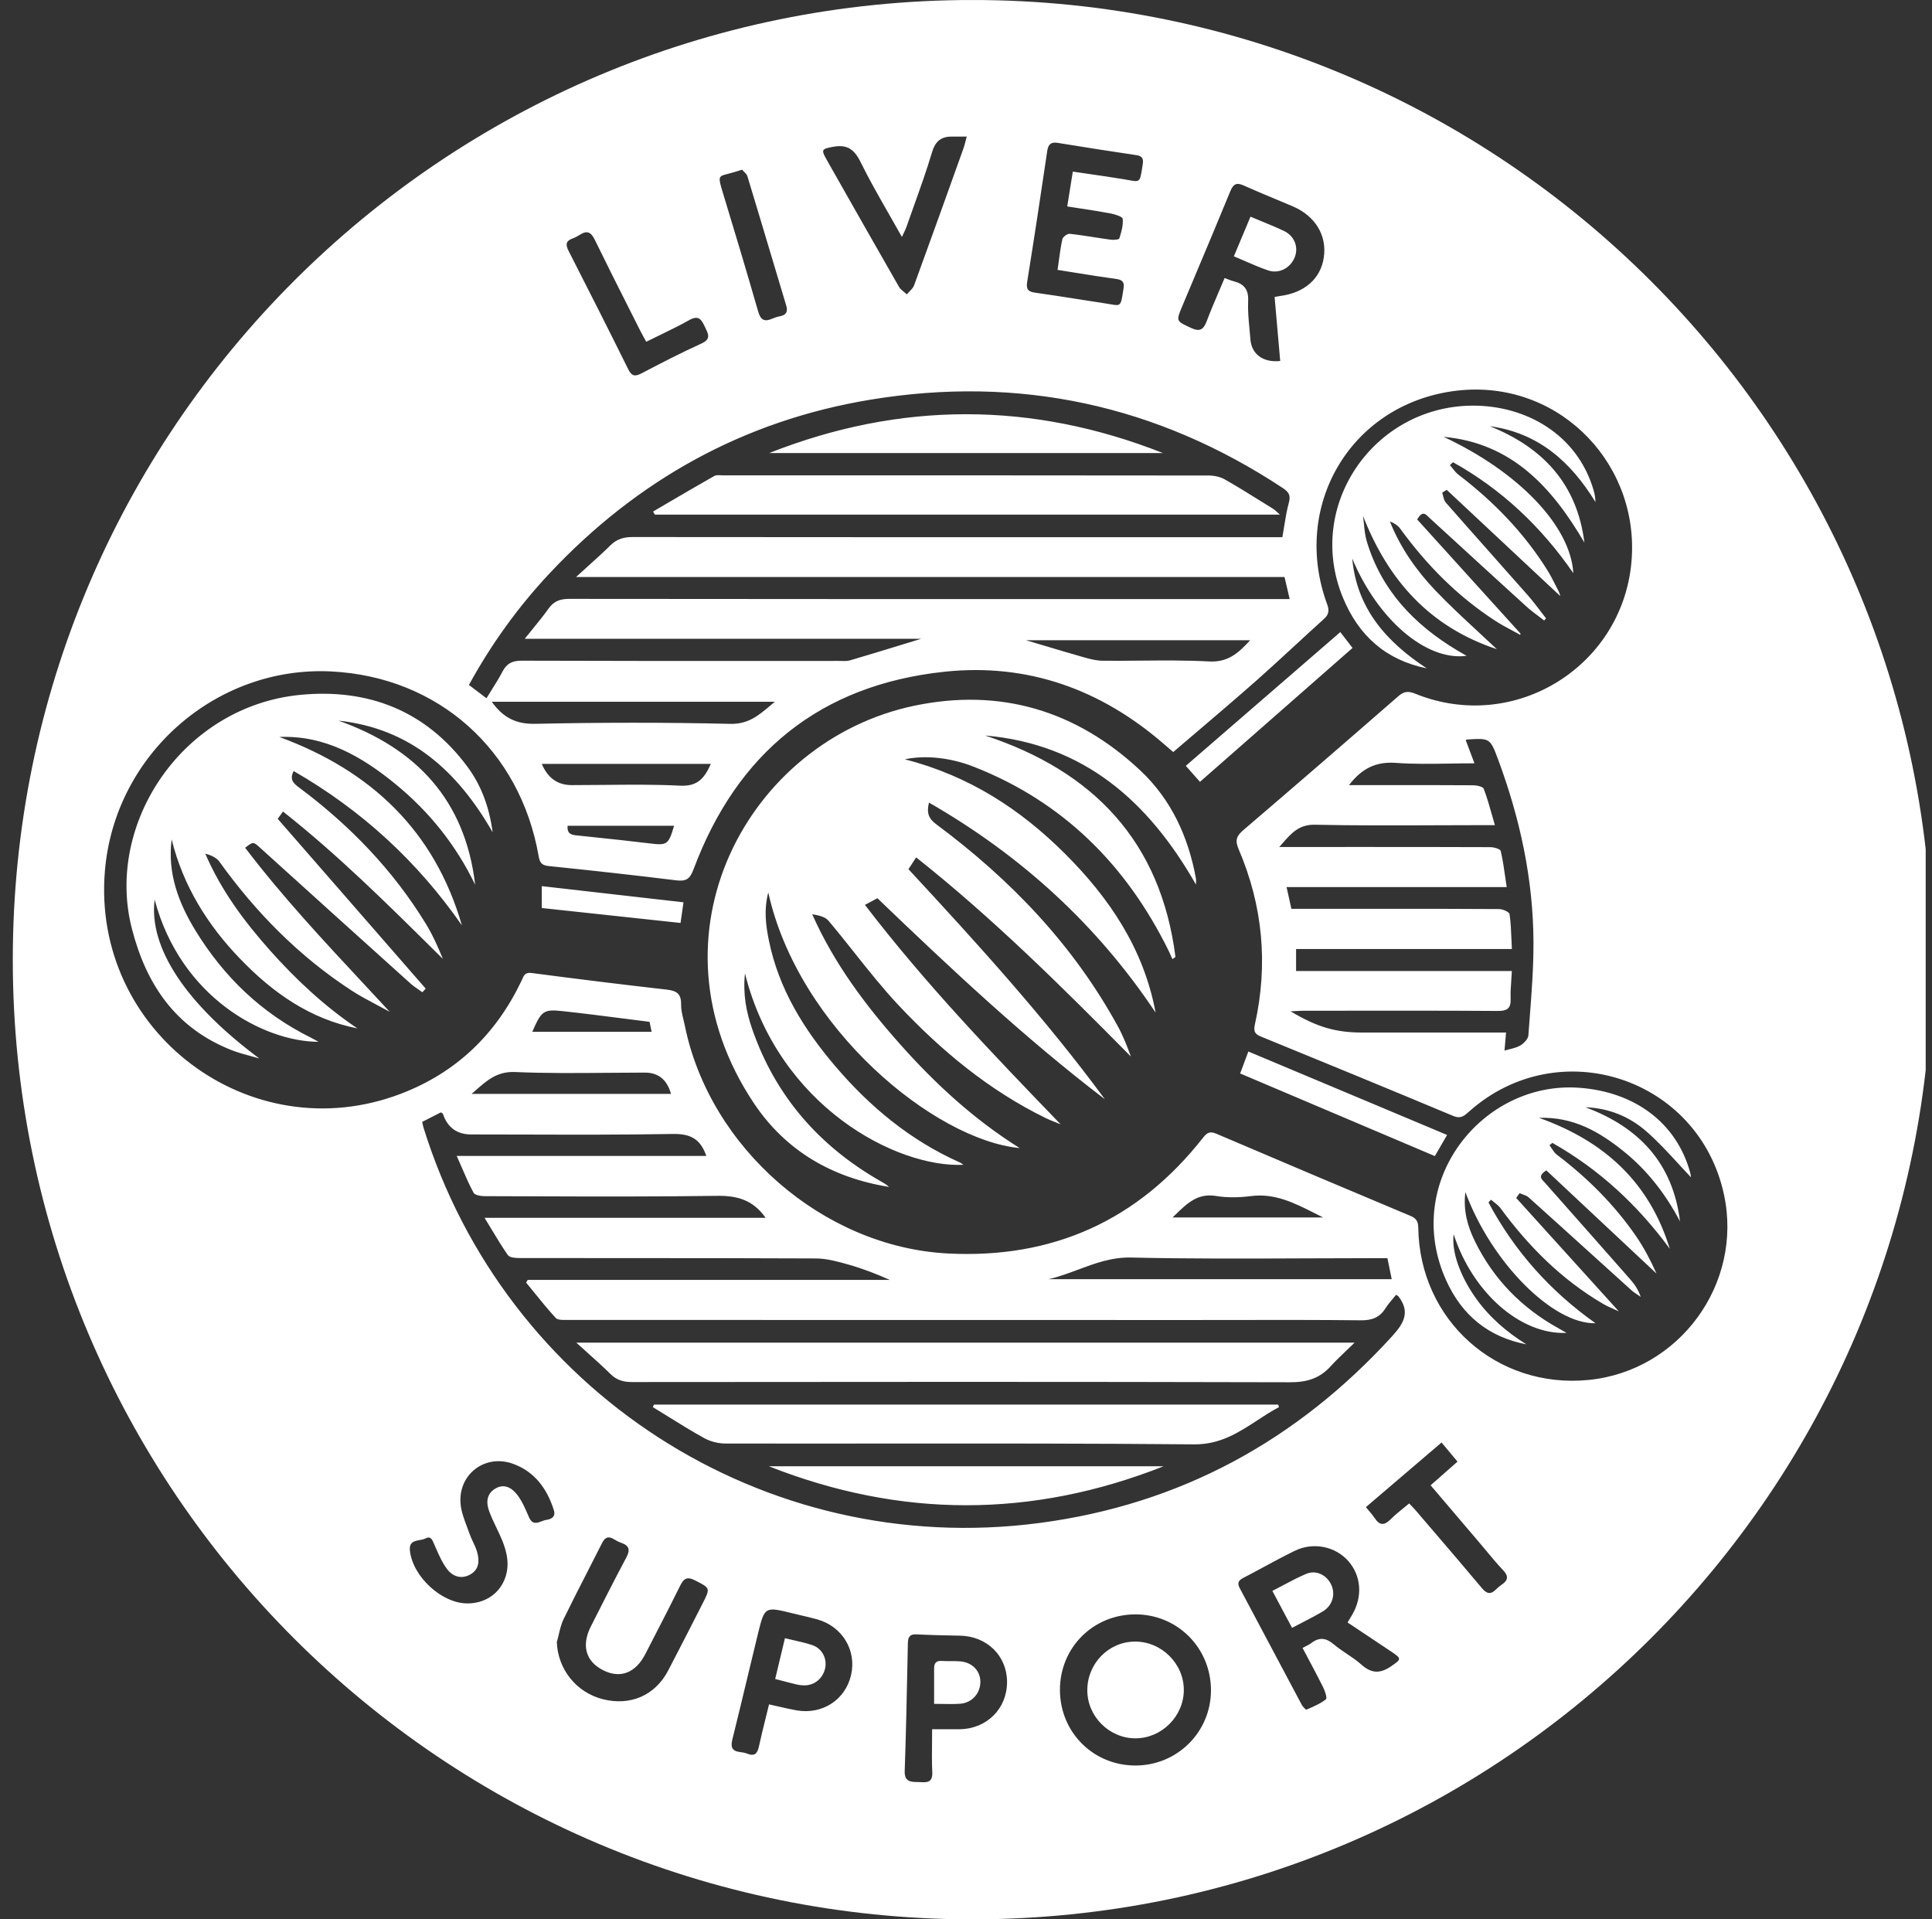 <svg xmlns="http://www.w3.org/2000/svg" fill="none" viewBox="0 0 151 150" height="150" width="151">
<rect x="0" y="0" width="151" height="150" fill="#333333" stroke="none"/>
<g clip-path="url(#clip0_64_186)">
<path fill="white" d="M76 150C117.421 150 151 116.421 151 75C151 33.579 117.421 0 76 0C34.579 0 1 33.579 1 75C1 116.421 34.579 150 76 150ZM75.559 10.673C75.521 10.812 75.489 10.935 75.461 11.047L75.46 11.047C75.407 11.256 75.363 11.427 75.304 11.592L75.303 11.595C74.025 15.165 72.747 18.734 71.445 22.294C71.378 22.479 71.227 22.633 71.076 22.788C71.006 22.859 70.937 22.93 70.875 23.004C70.809 22.941 70.735 22.882 70.662 22.823C70.508 22.699 70.355 22.575 70.262 22.415C68.434 19.229 66.622 16.032 64.81 12.836L64.59 12.447C64.156 11.684 64.245 11.64 65.083 11.479C66.185 11.265 66.757 11.645 67.253 12.652C67.929 14.023 68.689 15.352 69.475 16.728C69.81 17.314 70.15 17.908 70.49 18.518C70.546 18.397 70.596 18.294 70.641 18.201L70.641 18.201L70.641 18.2C70.722 18.034 70.785 17.902 70.834 17.765C71.016 17.243 71.203 16.723 71.389 16.203L71.389 16.201C71.903 14.766 72.417 13.332 72.854 11.874C73.131 10.952 73.644 10.647 74.507 10.673C74.699 10.679 74.89 10.677 75.12 10.675H75.12H75.12H75.12H75.12C75.251 10.675 75.394 10.673 75.558 10.673H75.559ZM82.655 21.092C83.098 21.162 83.533 21.232 83.963 21.301L83.963 21.301L83.963 21.301L83.963 21.301L83.963 21.301L83.963 21.301L83.963 21.301L83.963 21.301L83.963 21.301L83.964 21.301L83.965 21.301L83.965 21.301L83.966 21.301L83.966 21.301L83.966 21.302L83.967 21.302L83.968 21.302L83.968 21.302C85.088 21.482 86.172 21.657 87.26 21.804C87.739 21.869 87.884 22.07 87.817 22.51L87.792 22.675C87.683 23.385 87.637 23.69 87.466 23.795C87.338 23.875 87.138 23.84 86.788 23.778C86.66 23.755 86.512 23.729 86.34 23.704C85.599 23.594 84.859 23.477 84.118 23.36C83.051 23.192 81.984 23.023 80.913 22.875C80.331 22.795 80.19 22.592 80.285 22.007C80.831 18.611 81.346 15.211 81.848 11.809C81.927 11.282 82.132 11.08 82.663 11.165C84.717 11.497 86.77 11.825 88.829 12.127C89.284 12.194 89.377 12.425 89.317 12.81C89.303 12.901 89.29 12.986 89.278 13.065C89.178 13.706 89.133 13.997 88.969 14.102C88.834 14.188 88.618 14.149 88.222 14.076C88.113 14.056 87.99 14.034 87.852 14.011C86.944 13.86 86.032 13.729 85.095 13.594L85.095 13.594L85.095 13.593L85.094 13.593L85.094 13.593L85.093 13.593L85.091 13.593L85.088 13.592L85.087 13.592L85.086 13.592C84.679 13.534 84.267 13.474 83.848 13.412L83.717 14.232L83.713 14.255C83.615 14.866 83.519 15.47 83.413 16.133C83.738 16.184 84.06 16.233 84.378 16.282L84.379 16.282L84.379 16.282C85.198 16.407 85.998 16.529 86.792 16.679C87.142 16.746 87.73 16.928 87.747 17.103C87.797 17.603 87.644 18.138 87.485 18.631C87.454 18.73 87.042 18.763 86.819 18.733C86.384 18.675 85.951 18.608 85.518 18.54L85.517 18.54C84.882 18.441 84.247 18.342 83.608 18.273C83.425 18.253 83.073 18.51 83.032 18.69C82.911 19.23 82.837 19.78 82.757 20.369C82.725 20.602 82.693 20.841 82.657 21.088L82.655 21.092ZM99.62 23.209C99.684 23.944 99.748 24.667 99.81 25.382L99.813 25.417L99.814 25.428C99.897 26.365 99.978 27.289 100.058 28.213C98.705 28.351 97.815 27.671 97.728 26.514C97.708 26.243 97.682 25.971 97.656 25.699C97.587 24.974 97.517 24.247 97.551 23.527C97.595 22.634 97.24 22.192 96.436 21.984C96.292 21.946 96.152 21.894 95.979 21.83L95.979 21.83C95.898 21.8 95.81 21.767 95.711 21.732C95.567 22.077 95.42 22.419 95.274 22.76L95.274 22.761C94.941 23.539 94.61 24.312 94.314 25.098C94.068 25.756 93.778 25.953 93.088 25.629L92.983 25.58C91.922 25.085 91.918 25.084 92.407 23.917C92.735 23.137 93.063 22.357 93.391 21.577C94.32 19.37 95.249 17.161 96.158 14.944C96.391 14.374 96.645 14.242 97.211 14.499C98.027 14.868 98.855 15.212 99.681 15.556L99.682 15.556L99.682 15.556C100.134 15.744 100.585 15.932 101.035 16.124C102.802 16.878 103.724 18.403 103.464 20.13C103.215 21.78 101.968 22.879 100.058 23.131C99.995 23.139 99.931 23.151 99.841 23.168L99.841 23.168L99.766 23.182C99.723 23.19 99.674 23.199 99.618 23.209H99.62ZM96.436 20.032C96.727 20.153 97.008 20.275 97.284 20.395L97.284 20.395C97.908 20.667 98.505 20.927 99.118 21.134C99.988 21.427 100.878 20.932 101.203 20.077C101.498 19.305 101.172 18.445 100.363 18.056C99.778 17.776 99.176 17.529 98.558 17.275L98.558 17.275C98.287 17.164 98.012 17.052 97.735 16.934C97.296 17.978 96.891 18.943 96.435 20.032H96.436ZM91.694 58.776C92.336 58.226 92.976 57.681 93.614 57.138C95.129 55.847 96.629 54.569 98.106 53.266C99.17 52.326 100.213 51.365 101.257 50.403C101.989 49.728 102.722 49.052 103.462 48.385C103.844 48.041 103.917 47.74 103.729 47.231C100.923 39.617 105.469 31.747 113.486 30.58C121.44 29.422 127.991 35.858 127.538 43.542C127.041 51.962 118.452 57.395 110.611 54.214C110.074 53.996 109.738 54.019 109.296 54.404C105.277 57.908 101.245 61.395 97.193 64.859C96.656 65.318 96.501 65.651 96.808 66.364C98.701 70.78 99.126 75.358 98.081 80.053C97.971 80.552 98.033 80.797 98.53 81C103.559 83.055 108.584 85.123 113.596 87.219C114.163 87.457 114.445 87.205 114.798 86.889L114.816 86.873C121.812 80.63 132.777 84.204 134.742 93.361C136.239 100.335 131.261 107.146 124.157 107.846C116.975 108.553 110.946 103.177 110.849 95.951C110.843 95.454 110.689 95.214 110.239 95.024C105.177 92.899 100.118 90.762 95.071 88.605C94.584 88.396 94.348 88.503 94.041 88.895C88.957 95.384 82.273 98.393 74.056 97.96C64.346 97.448 55.456 89.71 53.519 80.132C53.488 79.98 53.451 79.828 53.414 79.675C53.319 79.282 53.224 78.888 53.232 78.496C53.25 77.67 52.884 77.428 52.12 77.341C48.592 76.941 45.066 76.504 41.546 76.041C41.051 75.975 40.941 76.231 40.818 76.519L40.818 76.519C40.798 76.566 40.777 76.615 40.754 76.663C38.764 80.834 35.652 83.831 31.326 85.481C19.549 89.977 7.151 80.625 8.199 68.061C8.956 58.985 16.872 52.017 25.904 52.475C34.247 52.901 40.657 58.603 42.102 66.926C42.199 67.483 42.389 67.633 42.928 67.688C46.24 68.028 49.55 68.393 52.855 68.8C53.619 68.893 53.92 68.703 54.204 67.943C57.606 58.831 64.11 53.527 73.821 52.497C80.308 51.809 86.025 53.864 90.949 58.131C91.084 58.249 91.221 58.365 91.388 58.508L91.389 58.509L91.398 58.517C91.486 58.592 91.584 58.675 91.694 58.77V58.776ZM93.474 69.132C93.474 69.077 93.477 69.023 93.479 68.971C93.484 68.861 93.489 68.755 93.471 68.655C92.878 65.398 91.537 62.474 89.119 60.208C84.123 55.528 78.176 53.749 71.46 55.154C58.466 57.873 50.173 73.126 58.922 86.219C61.418 89.953 65.056 92.05 69.487 92.759C69.303 92.585 69.087 92.463 68.872 92.34L68.817 92.309C64.028 89.57 60.609 85.668 58.792 80.428C58.329 79.091 58.056 77.708 58.224 76.074C60.841 86.498 70.11 91.282 75.299 91.03C75.261 91.006 75.227 90.981 75.195 90.959C75.127 90.911 75.067 90.869 75.002 90.84C71.147 89.12 67.982 86.496 65.27 83.309C62.833 80.445 60.878 77.305 60.106 73.554C59.858 72.35 59.688 71.13 60.046 69.748C62.401 80.377 73.051 89.091 79.696 89.725C76.101 87.47 73.091 84.691 70.35 81.609C67.625 78.543 65.18 75.281 63.48 71.449C63.97 71.534 64.485 71.64 64.751 71.955C65.445 72.776 66.114 73.619 66.784 74.461L66.784 74.462L66.784 74.462L66.784 74.462L66.784 74.462L66.785 74.463L66.785 74.463L66.785 74.463L66.785 74.463L66.786 74.464L66.786 74.464L66.786 74.464L66.786 74.465L66.787 74.465L66.787 74.465L66.787 74.465L66.787 74.466L66.787 74.466L66.788 74.466L66.788 74.466L66.788 74.467L66.788 74.467L66.789 74.467L66.789 74.468C67.897 75.862 69.004 77.256 70.219 78.55C73.559 82.107 77.293 85.209 81.722 87.376C81.978 87.502 82.245 87.607 82.511 87.713L82.511 87.713C82.64 87.764 82.769 87.815 82.897 87.868C77.569 82.345 72.29 76.85 67.602 70.717L68.575 70.198C74.312 75.699 80.06 81.105 86.354 85.908C81.677 79.552 76.384 73.736 71.004 67.93C71.104 67.775 71.207 67.618 71.316 67.451L71.365 67.374L71.605 67.006C77.618 71.774 83.018 77.138 88.385 82.569C88.094 81.757 87.78 80.963 87.374 80.22C83.887 73.841 78.976 68.728 73.182 64.424C72.57 63.969 72.412 63.531 72.606 62.724C79.828 66.873 85.739 72.272 90.319 79.135C89.396 74.171 86.725 70.197 83.23 66.711C79.756 63.249 75.752 60.635 70.722 59.34C72.274 59.011 74.229 59.185 76.114 59.925C83.09 62.662 88.019 67.593 91.311 74.251C91.386 74.403 91.455 74.556 91.524 74.71L91.564 74.8L91.601 74.882L91.634 74.954C91.673 74.927 91.713 74.9 91.753 74.872L91.808 74.834C91.829 74.82 91.85 74.805 91.871 74.791C90.727 65.778 85.467 60.268 76.988 57.48C84.728 58.146 89.774 62.645 93.474 69.132ZM36.534 59.922C37.618 61.384 38.237 63.069 38.505 65.045C35.731 60.211 32.045 56.921 26.453 56.319C32.553 58.483 36.364 62.54 37.137 69.145C35.65 66.061 33.558 63.442 30.915 61.28C28.268 59.115 25.398 57.453 21.834 57.595C28.966 60.223 33.952 64.892 36.1 72.317C32.628 67.329 28.273 63.316 22.952 60.26C22.612 60.922 22.936 61.217 23.364 61.537C27.319 64.487 30.706 67.976 33.288 72.204C33.815 73.066 34.227 73.996 34.615 74.942L34.014 74.347C30.188 70.558 26.376 66.783 22.117 63.421C22.003 63.58 21.905 63.717 21.826 63.828L21.826 63.828L21.707 63.994L26.048 68.975L26.07 69C28.477 71.762 30.874 74.513 33.272 77.263C33.213 77.327 33.154 77.39 33.095 77.454L33.008 77.546C32.908 77.473 32.806 77.401 32.703 77.33L32.703 77.33C32.484 77.177 32.264 77.025 32.066 76.848C28.168 73.339 24.271 69.825 20.384 66.304L20.324 66.25C19.794 65.768 19.791 65.765 19.16 66.254C22.029 70.025 25.249 73.478 28.491 76.956L28.492 76.957L28.493 76.957L28.494 76.958L28.494 76.959L28.494 76.959L28.494 76.959L28.494 76.959L28.494 76.959L28.494 76.959L28.494 76.959L28.495 76.96L28.495 76.96C29.15 77.663 29.807 78.367 30.461 79.075C30.142 78.898 29.819 78.727 29.496 78.557C28.803 78.19 28.11 77.824 27.456 77.398C23.359 74.726 19.989 71.299 17.142 67.335C16.912 67.013 16.478 66.838 16.043 66.708C17.277 69.582 19.088 72.015 21.119 74.294C23.154 76.578 25.381 78.653 27.934 80.372C24.227 79.643 21.312 77.576 18.764 74.929C16.208 72.277 14.311 69.223 13.416 65.599C13.078 68.236 13.948 70.55 15.273 72.717C17.495 76.351 20.465 79.2 24.307 81.099C24.415 81.152 24.521 81.211 24.654 81.285L24.655 81.286L24.655 81.286L24.655 81.286C24.726 81.326 24.804 81.369 24.894 81.419C20.617 81.409 14.115 77.951 12.086 70.305C11.611 74.076 14.545 78.46 20.264 82.719C20.034 82.651 19.802 82.588 19.571 82.526L19.57 82.526L19.57 82.526L19.569 82.526C19.073 82.392 18.578 82.258 18.103 82.072C13.745 80.357 11.436 76.973 10.306 72.572C8.194 64.351 14.291 55.184 23.492 54.302C28.779 53.796 33.285 55.538 36.534 59.922ZM110.766 40.588C111.16 39.913 111.404 40.156 111.643 40.394L111.668 40.419L111.698 40.448C111.713 40.462 111.728 40.476 111.743 40.49C112.344 41.04 112.945 41.591 113.546 42.142L113.548 42.143C115.464 43.899 117.38 45.654 119.304 47.401C119.6 47.67 119.921 47.912 120.243 48.154C120.391 48.266 120.539 48.377 120.685 48.491L120.733 48.438L120.757 48.411C120.783 48.382 120.809 48.352 120.834 48.323C120.688 48.137 120.544 47.948 120.4 47.76L120.4 47.76L120.399 47.759L120.399 47.758L120.399 47.758L120.398 47.758L120.398 47.757L120.398 47.757C120.076 47.334 119.753 46.911 119.402 46.513C118.451 45.433 117.497 44.358 116.542 43.283L116.541 43.282L116.54 43.281L116.539 43.28L116.539 43.279L116.538 43.278L116.537 43.277L116.536 43.276L116.535 43.276L116.535 43.275L116.534 43.274L116.533 43.273L116.532 43.272L116.531 43.271L116.531 43.27L116.53 43.269L116.529 43.268L116.528 43.267L116.527 43.265L116.526 43.264C115.348 41.938 114.17 40.611 113 39.276C112.885 39.146 112.838 38.955 112.792 38.764C112.77 38.675 112.748 38.586 112.72 38.503L112.893 38.394L113.071 38.281C116.023 41.042 118.974 43.802 121.952 46.589C121.94 46.552 121.928 46.513 121.917 46.475C121.893 46.392 121.869 46.309 121.83 46.234C121.754 46.086 121.678 45.937 121.603 45.788C121.391 45.367 121.178 44.946 120.929 44.547C119.095 41.615 116.72 39.185 113.981 37.091C113.805 36.957 113.664 36.776 113.523 36.596C113.457 36.512 113.391 36.427 113.321 36.348L113.37 36.303L113.442 36.235C113.483 36.197 113.523 36.16 113.563 36.123C117.35 38.236 120.439 41.135 122.966 44.792C122.751 41.074 118.633 36.849 112.823 34.137C118.173 34.624 121.307 38.095 123.831 42.402C123.266 37.836 120.6 34.977 116.44 33.309C120.235 33.824 122.766 36.086 124.697 39.235C124.689 38.937 124.647 38.651 124.569 38.376C123.306 33.921 119.215 31.665 115.043 31.702C107.367 31.769 101.987 39.513 104.962 46.714C106.194 49.695 108.322 51.582 111.513 52.234C108.369 50.17 106.042 47.57 105.687 43.649C107.657 48.378 111.443 51.679 114.626 51.254C114.523 51.194 114.428 51.14 114.339 51.089L114.338 51.089C114.166 50.99 114.014 50.904 113.865 50.813C110.519 48.801 107.966 46.126 106.822 42.302C106.693 41.867 106.647 41.407 106.601 40.948V40.948C106.58 40.739 106.559 40.531 106.531 40.325C108.514 45.384 111.763 49 116.99 50.735C116.493 50.265 115.996 49.804 115.502 49.347L115.502 49.347L115.502 49.346L115.501 49.346L115.501 49.346L115.501 49.346L115.501 49.346L115.501 49.346L115.501 49.346L115.501 49.346C114.366 48.295 113.249 47.261 112.2 46.161C110.701 44.591 109.454 42.814 108.629 40.752C108.976 40.882 109.261 41.072 109.449 41.332C111.513 44.166 113.936 46.623 116.89 48.533C117.307 48.803 117.747 49.038 118.187 49.273L118.187 49.273C118.396 49.385 118.605 49.496 118.812 49.612L118.845 49.522C117.427 47.956 116.009 46.389 114.595 44.828C113.313 43.411 112.034 41.999 110.763 40.595L110.766 40.588ZM116.337 93.971L116.533 93.759C116.613 93.829 116.698 93.895 116.783 93.962C116.963 94.102 117.143 94.243 117.273 94.419C119.484 97.428 122.074 100.023 125.321 101.915C125.575 102.063 125.845 102.182 126.127 102.306L126.127 102.306L126.127 102.307L126.127 102.307L126.127 102.307L126.127 102.307C126.256 102.364 126.388 102.422 126.521 102.484C124.933 100.729 123.364 98.995 121.803 97.27C120.7 96.051 119.601 94.837 118.502 93.622L118.503 93.62L118.645 93.42L118.704 93.337L118.767 93.249C118.843 93.283 118.925 93.312 119.006 93.342C119.179 93.404 119.353 93.466 119.479 93.581C121.136 95.068 122.787 96.563 124.438 98.058C125.462 98.985 126.486 99.912 127.511 100.837C127.658 100.97 127.826 101.08 127.994 101.191C128.031 101.216 128.069 101.24 128.106 101.265C128.149 101.294 128.192 101.323 128.234 101.354C128.048 100.802 127.769 100.387 127.441 100.013C125.224 97.49 122.999 94.974 120.772 92.46C120.742 92.426 120.71 92.393 120.678 92.359C120.442 92.113 120.211 91.873 120.857 91.465L122.009 92.545C124.482 94.862 126.975 97.198 129.47 99.533C129.015 98.523 128.499 97.52 127.864 96.601C126.163 94.136 124.064 92.047 121.677 90.238C121.512 90.113 121.391 89.928 121.27 89.743C121.215 89.66 121.161 89.576 121.102 89.498L121.167 89.448L121.218 89.409L121.219 89.407C121.257 89.378 121.294 89.349 121.332 89.32C124.999 91.394 128.014 94.197 130.506 97.595C128.931 92.445 125.438 89.193 120.279 87.36C122.986 87.269 125.001 88.456 126.881 89.963C128.758 91.467 130.188 93.335 131.306 95.453C130.748 90.903 128.098 88.091 123.912 86.534C125.728 86.596 127.343 87.256 128.671 88.416C129.571 89.202 130.385 90.087 131.171 90.942C131.506 91.307 131.836 91.665 132.165 92.009L132.164 91.998C132.159 91.953 132.141 91.787 132.096 91.627C131.035 87.755 127.774 85.326 123.422 85.011C115.86 84.464 109.553 92.355 113.026 100.058C114.256 102.787 116.328 104.491 119.295 105.063C117.752 104.097 116.397 102.935 115.338 101.442C114.11 99.707 113.441 97.81 113.613 96.458C115.086 101.007 118.839 104.331 122.439 104.167C122.33 104.106 122.235 104.051 122.148 104.002C122.022 103.93 121.915 103.868 121.807 103.809C118.932 102.215 116.728 99.97 115.278 97.014C114.706 95.849 114.35 94.624 114.53 93.162C116.562 98.666 121.382 103.506 124.701 103.412C121.152 100.903 118.365 97.77 116.338 93.977L116.337 93.971ZM96.928 83.894C102.03 86.059 107.079 88.201 112.145 90.35L112.205 90.246L112.207 90.242L112.212 90.234C112.526 89.692 112.798 89.224 113.101 88.698C111.075 87.848 109.059 87.001 107.044 86.155C103.887 84.829 100.736 83.506 97.568 82.177C97.338 82.792 97.148 83.3 96.926 83.894H96.928ZM93.788 61.102C97.781 57.598 101.73 54.132 105.711 50.638C105.376 50.205 105.084 49.827 104.765 49.414L104.754 49.4C102.701 51.176 100.666 52.938 98.636 54.695L98.597 54.729L98.596 54.73L98.596 54.73C96.623 56.438 94.655 58.142 92.679 59.852C92.874 60.072 93.05 60.27 93.222 60.465L93.223 60.465L93.229 60.473C93.414 60.681 93.594 60.884 93.788 61.103V61.102ZM53.42 70.517C52.138 70.371 50.866 70.225 49.598 70.081C47.18 69.804 44.775 69.53 42.343 69.253V70.963L45.095 71.259C47.783 71.548 50.469 71.837 53.189 72.13L53.224 71.886C53.292 71.41 53.352 70.991 53.42 70.518V70.517ZM32.993 87.68C33.275 87.535 33.551 87.395 33.82 87.258C34.036 87.148 34.247 87.04 34.455 86.934C34.469 86.944 34.483 86.953 34.497 86.96C34.511 86.968 34.524 86.976 34.537 86.982C34.577 87.004 34.607 87.02 34.615 87.043C34.974 88.12 35.714 88.659 36.835 88.66C38.252 88.66 39.67 88.664 41.087 88.668H41.087H41.087H41.087H41.087H41.087H41.087H41.087H41.087H41.087H41.087H41.088H41.088H41.088H41.088H41.088H41.088H41.088H41.088H41.088H41.088H41.088H41.088L41.096 88.668C44.927 88.679 48.758 88.689 52.587 88.621C53.925 88.598 54.737 88.977 55.204 90.338H35.695C35.826 90.632 35.947 90.912 36.065 91.183L36.065 91.184L36.066 91.185L36.066 91.185C36.384 91.921 36.671 92.582 37.012 93.214C37.115 93.407 37.579 93.482 37.877 93.482C39.062 93.485 40.246 93.489 41.431 93.494H41.431H41.431H41.432H41.432H41.432H41.433H41.433H41.434H41.434H41.434H41.435H41.435H41.435H41.436H41.436H41.437H41.437H41.437H41.438H41.438C46.307 93.511 51.177 93.528 56.045 93.457C57.617 93.434 58.856 93.776 59.839 95.174H37.872C38.066 95.489 38.246 95.79 38.42 96.079L38.42 96.079L38.42 96.079L38.421 96.079L38.421 96.079C38.861 96.811 39.257 97.469 39.699 98.093C39.837 98.286 40.294 98.318 40.604 98.318C43.277 98.322 45.951 98.323 48.625 98.323C53.674 98.324 58.724 98.325 63.773 98.35C64.63 98.353 65.503 98.6 66.34 98.836C67.425 99.143 68.482 99.555 69.552 100.028H41.246C41.225 100.063 41.204 100.098 41.183 100.132C41.162 100.167 41.142 100.202 41.121 100.237C41.324 100.483 41.525 100.732 41.727 100.981L41.727 100.981C42.282 101.666 42.837 102.352 43.433 102.999C43.583 103.163 43.954 103.159 44.259 103.156C44.298 103.156 44.336 103.155 44.373 103.155C60.578 103.162 76.784 103.162 92.989 103.162H93.044C94.205 103.162 95.367 103.16 96.528 103.159L96.542 103.158H96.542H96.542H96.542H96.542H96.542H96.543H96.543H96.543H96.543H96.543H96.543H96.543H96.543H96.543H96.543H96.543H96.543H96.544H96.544H96.544H96.544H96.544H96.544C99.823 103.153 103.101 103.148 106.379 103.184C107.257 103.194 107.852 102.945 108.307 102.217C108.466 101.962 108.662 101.731 108.856 101.502C108.943 101.399 109.03 101.296 109.113 101.192C109.147 101.212 109.176 101.227 109.2 101.24L109.2 101.24L109.2 101.24L109.2 101.24C109.244 101.263 109.273 101.278 109.291 101.302C110.221 102.505 109.756 103.384 108.821 104.411C101.37 112.587 92.241 117.576 81.25 119.023C59.616 121.87 39.469 108.633 33.102 88.128C33.074 88.041 33.055 87.95 33.032 87.841C33.022 87.792 33.011 87.739 32.998 87.681L32.993 87.68ZM45.046 104.932C45.36 105.219 45.658 105.486 45.945 105.744C46.58 106.313 47.156 106.83 47.705 107.375C48.198 107.865 48.731 108.011 49.415 108.01C66.555 107.993 83.693 107.981 100.833 108.026C102.132 108.03 103.134 107.73 103.994 106.784C104.374 106.366 104.784 105.974 105.226 105.552C105.433 105.354 105.647 105.15 105.869 104.932H45.046ZM51.069 109.869C51.083 109.836 51.097 109.803 51.111 109.77H99.9C99.908 109.796 99.916 109.823 99.925 109.85C99.933 109.876 99.942 109.903 99.95 109.93L99.962 109.968C99.375 110.278 98.822 110.639 98.27 111C96.814 111.95 95.365 112.897 93.333 112.879C85.265 112.806 77.196 112.811 69.127 112.816C64.98 112.819 60.833 112.822 56.686 112.814C56.134 112.812 55.524 112.66 55.044 112.395C54.069 111.856 53.121 111.267 52.172 110.678L52.172 110.678C51.79 110.441 51.408 110.204 51.025 109.97L51.038 109.938L51.069 109.869ZM60.094 114.592C70.362 118.645 80.651 118.661 90.941 114.592H60.094ZM99.178 41.984H100.225C100.278 41.692 100.323 41.408 100.368 41.129L100.368 41.129L100.368 41.129L100.368 41.129L100.368 41.129L100.368 41.129C100.471 40.489 100.569 39.881 100.733 39.291C100.893 38.718 100.728 38.451 100.268 38.146C90.419 31.64 79.638 29.318 68.025 31.237C58.142 32.869 49.793 37.51 42.943 44.821C40.484 47.443 38.399 50.342 36.649 53.529C36.927 53.74 37.191 53.94 37.458 54.142L37.46 54.144C37.645 54.284 37.831 54.424 38.022 54.569C38.165 54.333 38.307 54.107 38.446 53.887L38.446 53.886L38.446 53.886L38.447 53.885L38.447 53.885L38.447 53.885L38.447 53.885L38.447 53.884L38.447 53.884C38.744 53.411 39.025 52.964 39.267 52.497C39.599 51.857 40.029 51.63 40.776 51.634C47.477 51.659 54.177 51.656 60.878 51.654H60.878H60.878H60.879H60.879H60.879H60.879H60.879H60.88H60.88H60.88H60.88H60.88H60.881H60.881H60.881H60.881H60.881H60.882H60.882H60.882H60.882H60.883C62.43 51.653 63.978 51.652 65.526 51.652C65.599 51.652 65.673 51.654 65.747 51.656C65.984 51.663 66.222 51.67 66.438 51.607C67.768 51.218 69.094 50.811 70.48 50.387L70.482 50.386L70.483 50.386L70.486 50.385L70.486 50.385C70.98 50.233 71.482 50.079 71.994 49.923H41.012C41.233 49.646 41.444 49.386 41.647 49.136C42.094 48.586 42.501 48.084 42.876 47.56C43.289 46.98 43.778 46.803 44.489 46.803C59.975 46.821 75.46 46.82 90.945 46.82H90.945H90.945H90.945H90.945H90.946H90.946H90.946H90.946H90.946H90.946H90.946H90.946H90.946H90.946H90.947H90.947H90.947H90.947H90.947H90.947H90.947H90.947L99.658 46.819H100.798L100.666 46.254C100.578 45.876 100.491 45.505 100.395 45.094H45.023C45.342 44.802 45.645 44.529 45.935 44.267C46.578 43.686 47.158 43.162 47.715 42.615C48.206 42.134 48.738 41.97 49.426 41.97C63.642 41.985 77.859 41.984 92.076 41.984L99.178 41.984ZM51.111 40.098C51.087 40.058 51.063 40.018 51.04 39.978C51.401 39.767 51.762 39.556 52.123 39.344L52.123 39.344L52.124 39.344L52.124 39.343L52.124 39.343L52.125 39.343L52.125 39.343L52.125 39.343L52.126 39.343L52.126 39.342L52.126 39.342L52.127 39.342L52.127 39.342L52.127 39.342L52.128 39.341L52.128 39.341L52.128 39.341L52.129 39.341L52.129 39.341L52.129 39.34L52.13 39.34L52.13 39.34L52.13 39.34C53.358 38.62 54.585 37.901 55.824 37.201C55.967 37.12 56.167 37.132 56.363 37.143C56.431 37.147 56.498 37.151 56.562 37.151L59.473 37.151H59.481C71.147 37.149 82.814 37.148 94.481 37.163C94.903 37.163 95.376 37.266 95.738 37.473C96.762 38.056 97.763 38.68 98.763 39.304L98.764 39.304L98.764 39.304C99.011 39.458 99.258 39.612 99.505 39.765C99.603 39.826 99.689 39.906 99.808 40.016C99.871 40.075 99.944 40.142 100.032 40.218H51.182C51.158 40.178 51.135 40.138 51.111 40.098ZM90.896 35.408C80.638 31.36 70.374 31.36 60.116 35.408H90.896ZM105.432 61.36L105.433 61.359H106.447C107.104 61.359 107.76 61.358 108.417 61.358C110.649 61.356 112.881 61.355 115.113 61.37C115.408 61.372 115.897 61.469 115.965 61.647C116.214 62.292 116.402 62.961 116.603 63.671C116.678 63.937 116.754 64.209 116.837 64.487H115.757C114.54 64.487 113.323 64.492 112.106 64.497H112.105H112.105H112.105H112.105H112.104H112.104H112.104H112.104H112.104H112.103H112.103H112.103H112.103H112.102H112.102H112.102H112.102H112.101H112.101H112.101H112.101H112.1C108.986 64.509 105.871 64.521 102.759 64.454C101.53 64.428 100.919 65.127 100.261 65.881C100.17 65.984 100.079 66.089 99.985 66.193H103.72C104.471 66.193 105.221 66.192 105.971 66.192C109.471 66.192 112.971 66.191 116.47 66.206C116.755 66.206 117.253 66.346 117.292 66.506C117.448 67.162 117.543 67.831 117.644 68.538C117.681 68.796 117.719 69.059 117.76 69.328H100.555C100.688 69.925 100.803 70.443 100.923 70.987L100.925 70.995L100.932 71.027H106.341C107.035 71.027 107.73 71.026 108.425 71.026H108.425H108.425H108.425H108.426H108.426H108.426H108.426H108.426H108.426H108.426H108.426H108.427H108.427H108.427H108.427H108.427H108.427H108.427H108.428H108.428H108.428C111.344 71.025 114.258 71.024 117.173 71.045C117.457 71.049 117.957 71.269 117.982 71.442C118.077 72.079 118.103 72.728 118.131 73.418C118.141 73.662 118.152 73.91 118.165 74.166H101.298V75.888H118.163C118.151 76.134 118.134 76.371 118.118 76.602C118.082 77.105 118.048 77.576 118.067 78.045C118.095 78.805 117.812 79.013 117.055 79.008C113.138 78.981 109.221 78.985 105.303 78.989H105.303H105.303H105.303H105.303H105.303H105.303H105.302H105.302H105.302H105.302H105.302H105.302H105.302H105.302H105.302H105.302H105.302H105.301H105.301H105.301H105.301C104.164 78.99 103.027 78.991 101.89 78.992C101.713 78.992 101.536 79.001 101.303 79.014C101.177 79.021 101.034 79.029 100.867 79.037C102.97 80.288 104.409 80.695 106.491 80.695H116.657H117.71C117.663 81.232 117.627 81.654 117.587 82.105C117.728 82.062 117.868 82.028 118.003 81.994L118.003 81.994C118.305 81.918 118.587 81.848 118.825 81.705C119.1 81.539 119.434 81.2 119.454 80.917C119.485 80.493 119.517 80.068 119.55 79.644L119.55 79.642L119.55 79.641L119.55 79.639L119.551 79.638L119.551 79.636L119.551 79.635L119.551 79.634L119.551 79.632L119.551 79.632C119.705 77.628 119.86 75.622 119.852 73.617C119.832 68.715 118.803 63.981 117.102 59.392C116.466 57.681 116.457 57.681 114.652 57.794L114.643 57.795C114.629 57.796 114.616 57.807 114.598 57.821C114.587 57.83 114.575 57.84 114.56 57.85L114.683 58.176C114.857 58.639 115.036 59.116 115.24 59.655C114.582 59.655 113.938 59.665 113.304 59.675C111.866 59.698 110.478 59.721 109.099 59.62C107.545 59.507 106.438 60.05 105.433 61.359H105.429L105.432 61.36ZM88.742 126.166C85.43 126.169 82.83 128.775 82.842 132.085C82.853 135.398 85.469 137.995 88.775 137.978C92.031 137.961 94.646 135.344 94.646 132.099C94.646 128.791 92.031 126.164 88.742 126.166ZM88.757 135.854C86.705 135.861 84.987 134.156 84.98 132.104H84.982C84.973 130.018 86.634 128.311 88.687 128.293C90.772 128.275 92.529 130.008 92.524 132.079C92.519 134.124 90.801 135.846 88.757 135.854ZM106.279 127.436C105.961 127.224 105.641 127.011 105.32 126.798L105.322 126.796L105.405 126.659C105.511 126.485 105.601 126.336 105.689 126.186C106.511 124.774 106.392 123.154 105.384 122.004C104.377 120.857 102.652 120.49 101.197 121.198C100.36 121.607 99.539 122.05 98.719 122.492L98.719 122.492L98.719 122.492L98.719 122.493L98.718 122.493L98.718 122.493L98.718 122.493L98.718 122.493L98.718 122.493L98.718 122.493L98.718 122.493L98.718 122.493L98.718 122.493L98.718 122.493L98.718 122.493L98.717 122.493L98.717 122.493L98.717 122.493L98.716 122.494C98.195 122.775 97.674 123.056 97.148 123.329C96.768 123.526 96.696 123.747 96.898 124.124C97.633 125.502 98.365 126.882 99.098 128.261C99.977 129.918 100.857 131.574 101.74 133.229C101.823 133.386 102.053 133.634 102.115 133.607L102.166 133.585C102.678 133.366 103.203 133.141 103.632 132.802C103.742 132.715 103.559 132.157 103.414 131.864C103.041 131.111 102.645 130.37 102.246 129.621C102.099 129.345 101.952 129.069 101.805 128.791C101.87 128.756 101.931 128.724 101.988 128.694C102.022 128.676 102.054 128.66 102.086 128.644L102.088 128.642C102.25 128.56 102.379 128.494 102.492 128.406C103.114 127.928 103.647 128.001 104.245 128.508C104.564 128.778 104.915 129.013 105.264 129.248C105.654 129.51 106.044 129.771 106.391 130.082C107.171 130.782 107.852 130.822 108.717 130.228L108.725 130.223C109.533 129.668 109.576 129.638 108.726 129.068C107.924 128.531 107.121 127.996 106.31 127.457L106.31 127.457L106.31 127.457L106.31 127.457L106.31 127.457L106.31 127.457L106.31 127.457L106.31 127.457L106.31 127.456L106.31 127.456L106.31 127.456L106.31 127.456L106.31 127.456L106.31 127.456L106.31 127.456L106.301 127.451L106.289 127.443L106.279 127.436ZM101.758 126.818C101.506 126.947 101.249 127.08 100.985 127.219H100.983C100.457 126.231 99.978 125.333 99.445 124.332C99.717 124.193 99.985 124.051 100.251 123.909C100.866 123.582 101.472 123.259 102.103 122.994C102.859 122.677 103.682 123.087 104.037 123.829C104.395 124.577 104.157 125.469 103.402 125.924C102.879 126.24 102.334 126.521 101.758 126.817L101.758 126.818ZM43.667 127.756C43.62 127.951 43.574 128.146 43.519 128.336L43.519 128.335V128.336L43.519 128.336C43.602 130.444 45.023 132.255 47.095 132.79C49.25 133.347 51.198 132.51 52.217 130.565C53.13 128.821 54.022 127.069 54.914 125.316C55.523 124.12 55.516 124.117 54.383 123.54L54.302 123.499C53.694 123.189 53.432 123.369 53.157 123.931C52.533 125.2 51.885 126.456 51.237 127.712C50.971 128.228 50.705 128.744 50.44 129.262C49.685 130.735 48.496 131.202 47.17 130.547C45.791 129.867 45.419 128.615 46.176 127.114C47.088 125.309 48.001 123.506 48.952 121.72C49.258 121.145 49.198 120.8 48.568 120.58C48.361 120.508 48.161 120.402 47.973 120.287C47.538 120.023 47.276 120.152 47.055 120.593C46.663 121.374 46.265 122.152 45.866 122.929L45.866 122.929L45.866 122.93L45.866 122.93L45.865 122.931L45.865 122.931L45.865 122.932L45.864 122.932L45.864 122.933L45.864 122.933L45.864 122.934L45.864 122.935L45.863 122.935L45.863 122.936L45.863 122.936L45.862 122.937L45.862 122.937C45.251 124.13 44.64 125.322 44.054 126.526C43.868 126.909 43.767 127.332 43.667 127.756ZM59.86 134.197L59.86 134.198L59.86 134.199C59.664 134.987 59.476 135.744 59.312 136.506C59.193 137.064 58.951 137.281 58.389 137.046C58.214 136.973 58.014 136.948 57.822 136.924C57.199 136.846 57.096 136.519 57.239 135.941C57.645 134.312 58.037 132.679 58.428 131.046L58.428 131.045C58.695 129.931 58.962 128.817 59.234 127.705C59.761 125.549 59.768 125.551 61.911 126.076L61.916 126.078C62.138 126.132 62.361 126.184 62.584 126.237C63.009 126.336 63.433 126.435 63.853 126.551C65.82 127.094 66.96 128.961 66.52 130.897C66.078 132.844 64.271 134.022 62.249 133.666C61.785 133.583 61.326 133.478 60.827 133.363L60.827 133.363C60.597 133.31 60.358 133.256 60.108 133.201L60.106 133.199C60.023 133.539 59.941 133.87 59.86 134.197ZM61.155 131.363L61.159 131.364L61.161 131.365C61.544 131.466 61.903 131.56 62.263 131.645C62.45 131.69 62.646 131.714 62.84 131.715C63.655 131.729 64.326 131.172 64.495 130.358C64.65 129.605 64.246 128.821 63.481 128.566C63.019 128.412 62.542 128.303 62.043 128.19L62.042 128.19C61.816 128.139 61.585 128.086 61.349 128.028L61.063 129.224L60.807 130.293L60.805 130.302L60.586 131.215C60.783 131.266 60.972 131.315 61.155 131.363ZM72.845 136.2V136.199V136.198V136.198V136.197V136.196V136.195V136.195V136.194V136.193V136.192V136.192V136.191V136.19V136.189C72.848 135.845 72.852 135.498 72.852 135.144L72.854 135.142C73.15 135.142 73.423 135.144 73.681 135.144C74.158 135.146 74.585 135.148 75.012 135.142C77.129 135.112 78.708 133.534 78.708 131.452C78.708 129.413 77.148 127.875 75.044 127.831L74.78 127.826C73.731 127.805 72.681 127.783 71.634 127.728C71.1 127.7 70.967 127.938 70.957 128.415L70.93 129.728C70.87 132.619 70.81 135.51 70.709 138.4C70.679 139.256 71.181 139.263 71.751 139.271L71.759 139.271C71.822 139.272 71.887 139.275 71.951 139.278H71.952C72.433 139.301 72.902 139.322 72.864 138.506C72.828 137.745 72.836 136.983 72.845 136.2ZM73.674 133.167C73.457 133.163 73.234 133.159 73.006 133.159L73.007 133.157C73.007 132.795 73.008 132.456 73.008 132.132L73.008 132.121C73.009 131.507 73.009 130.948 73.007 130.388C73.006 129.985 73.162 129.775 73.604 129.805C73.836 129.821 74.069 129.82 74.301 129.819H74.302C74.541 129.819 74.779 129.818 75.017 129.835C75.961 129.9 76.611 130.553 76.623 131.417C76.634 132.322 75.979 133.079 75.051 133.149C74.602 133.183 74.149 133.175 73.674 133.167ZM32.036 121.167C32.242 123.205 34.515 125.301 36.512 125.309L36.515 125.311C37.832 125.318 38.944 124.621 39.422 123.469C39.869 122.392 39.651 121.342 39.224 120.322C39.092 120.006 38.944 119.696 38.796 119.387C38.598 118.971 38.399 118.555 38.239 118.125C37.994 117.463 38.002 116.774 38.691 116.349C39.404 115.908 40.017 116.283 40.432 116.828C40.794 117.304 41.043 117.877 41.285 118.437L41.344 118.573C41.605 119.171 41.971 119.031 42.328 118.894C42.45 118.848 42.571 118.801 42.686 118.785C43.093 118.726 43.454 118.546 43.284 118.01C42.754 116.341 41.792 115.016 40.104 114.401C37.902 113.599 35.773 115.234 36 117.566C36.058 118.155 36.275 118.731 36.491 119.303L36.491 119.304C36.56 119.487 36.629 119.669 36.692 119.852C36.768 120.071 36.868 120.282 36.967 120.493C37.093 120.76 37.218 121.025 37.295 121.305C37.48 121.977 37.459 122.659 36.744 123.054C36.048 123.439 35.385 123.201 34.958 122.647C34.579 122.154 34.319 121.561 34.064 120.98L34.064 120.979C34.033 120.908 34.001 120.836 33.97 120.765C33.952 120.724 33.934 120.683 33.917 120.641C33.786 120.326 33.658 120.018 33.25 120.233C33.122 120.3 32.96 120.33 32.796 120.36C32.389 120.434 31.97 120.51 32.036 121.167ZM108.623 99.236L108.623 99.237C108.672 99.478 108.721 99.717 108.773 99.97H81.957C82.747 99.79 83.502 99.508 84.259 99.226L84.26 99.225L84.26 99.225L84.26 99.225L84.26 99.225L84.26 99.225L84.261 99.225L84.261 99.225L84.261 99.225C85.573 98.735 86.891 98.243 88.406 98.278C92.935 98.383 97.467 98.363 101.999 98.344H101.999H101.999H101.999H101.999H101.999H101.999C103.8 98.336 105.6 98.328 107.401 98.328H108.437C108.504 98.654 108.564 98.947 108.623 99.236ZM112.71 112.784L112.67 112.735H112.668C110.644 114.462 108.719 116.106 106.754 117.785C106.849 117.901 106.938 118.006 107.02 118.103C107.188 118.301 107.331 118.47 107.451 118.653C107.847 119.258 108.222 119.206 108.701 118.725C109.005 118.418 109.343 118.145 109.685 117.867C109.837 117.745 109.989 117.622 110.139 117.495C110.223 117.586 110.299 117.667 110.37 117.742L110.37 117.742L110.371 117.742C110.496 117.875 110.604 117.989 110.706 118.11C111.109 118.581 111.513 119.052 111.916 119.523L111.921 119.528L111.925 119.534L111.927 119.535C113.233 121.06 114.54 122.585 115.83 124.124C116.203 124.569 116.513 124.629 116.92 124.219C117.057 124.082 117.207 123.954 117.367 123.846C117.863 123.509 117.928 123.184 117.48 122.714C117.024 122.234 116.601 121.725 116.177 121.215C115.997 120.999 115.818 120.783 115.636 120.57L111.813 116.078C112.162 115.77 112.496 115.477 112.828 115.185C113.187 114.87 113.543 114.556 113.915 114.229C113.504 113.737 113.148 113.31 112.71 112.784ZM50.51 26.709C50.858 26.536 51.204 26.368 51.547 26.202L51.547 26.202L51.547 26.202L51.547 26.202L51.547 26.202L51.547 26.202L51.547 26.202L51.547 26.202C52.345 25.815 53.125 25.436 53.879 25.011C54.617 24.594 54.835 24.994 55.097 25.553L55.122 25.605L55.149 25.662C55.378 26.138 55.559 26.515 54.814 26.851C53.227 27.57 51.677 28.375 50.132 29.181C49.627 29.445 49.37 29.4 49.105 28.865C47.568 25.764 46.008 22.677 44.434 19.597C44.191 19.12 44.221 18.83 44.748 18.638C44.954 18.563 45.154 18.456 45.34 18.338C45.9 17.98 46.201 18.156 46.485 18.736C47.38 20.571 48.299 22.393 49.219 24.216L49.219 24.217C49.497 24.767 49.775 25.317 50.052 25.868C50.143 26.05 50.242 26.228 50.351 26.424C50.402 26.515 50.455 26.61 50.51 26.711V26.709ZM60.558 54.844H38.437H38.435C39.322 56.084 40.329 56.601 41.841 56.568C46.918 56.458 52 56.451 57.077 56.571C58.476 56.604 59.29 55.916 60.235 55.116L60.235 55.115L60.237 55.114C60.342 55.025 60.449 54.935 60.558 54.844ZM57.997 13.259C58.035 13.305 58.083 13.351 58.133 13.4C58.246 13.511 58.371 13.632 58.416 13.777C59.094 16.007 59.761 18.24 60.429 20.473L60.429 20.473C60.769 21.611 61.11 22.748 61.451 23.886C61.594 24.361 61.448 24.626 60.954 24.716C60.738 24.756 60.524 24.831 60.323 24.918C59.724 25.171 59.441 24.984 59.258 24.349C58.361 21.235 57.432 18.13 56.487 15.031C56.109 13.787 56.133 13.781 56.882 13.59C57.024 13.554 57.191 13.511 57.386 13.452C57.473 13.426 57.56 13.399 57.67 13.364L57.67 13.364C57.761 13.336 57.866 13.303 57.999 13.262L57.997 13.259ZM36.86 85.491H52.445L52.444 85.489C52.136 84.38 51.457 83.826 50.408 83.826C49.425 83.826 48.442 83.834 47.459 83.843C45.057 83.864 42.655 83.885 40.259 83.781C38.865 83.72 38.074 84.419 37.136 85.249C37.045 85.328 36.954 85.409 36.86 85.491ZM97.708 50.037C96.801 51.025 95.991 51.77 94.518 51.694C92.718 51.598 90.912 51.614 89.106 51.63H89.106H89.106H89.106H89.106H89.106H89.105H89.105H89.105H89.104H89.104C88.132 51.639 87.161 51.647 86.19 51.639C85.705 51.634 85.212 51.512 84.74 51.377C83.634 51.063 82.533 50.734 81.482 50.42L81.48 50.42L81.479 50.419L81.477 50.419L81.476 50.419L81.475 50.418L81.473 50.418C81.037 50.287 80.609 50.16 80.193 50.037H97.708ZM42.346 59.7H42.346V59.698L42.346 59.7ZM44.681 61.358C43.588 61.358 42.81 60.806 42.346 59.7H55.557C55.072 60.785 54.549 61.472 53.167 61.402C51.165 61.301 49.157 61.322 47.149 61.342H47.148H47.148H47.148H47.148H47.148C46.325 61.35 45.503 61.358 44.681 61.358ZM103.412 95.146H91.646L91.699 95.095L91.782 95.014L91.868 94.931C92.804 94.023 93.621 93.231 95.043 93.467C95.934 93.616 96.883 93.591 97.785 93.475C99.636 93.239 101.173 94.017 102.72 94.799C102.95 94.916 103.18 95.032 103.412 95.146ZM43.956 79.02C42.474 78.86 42.312 79.008 41.602 80.64H50.93C50.9 80.495 50.873 80.365 50.846 80.238C50.819 80.111 50.793 79.988 50.767 79.858C50.083 79.773 49.403 79.686 48.726 79.599L48.726 79.599L48.725 79.599C47.126 79.394 45.543 79.191 43.956 79.02ZM44.363 64.534H52.685C52.239 66.043 52.145 66.083 50.693 65.904C49.209 65.722 47.721 65.566 46.233 65.41C45.876 65.373 45.518 65.335 45.161 65.297L45.127 65.294C44.707 65.251 44.304 65.209 44.363 64.534Z" clip-rule="evenodd" fill-rule="evenodd"></path>
</g>
<defs>
<clipPath id="clip0_64_186">
<rect transform="translate(0.507 0.003)" fill="white" height="150" width="150"></rect>
</clipPath>
</defs>
</svg>
